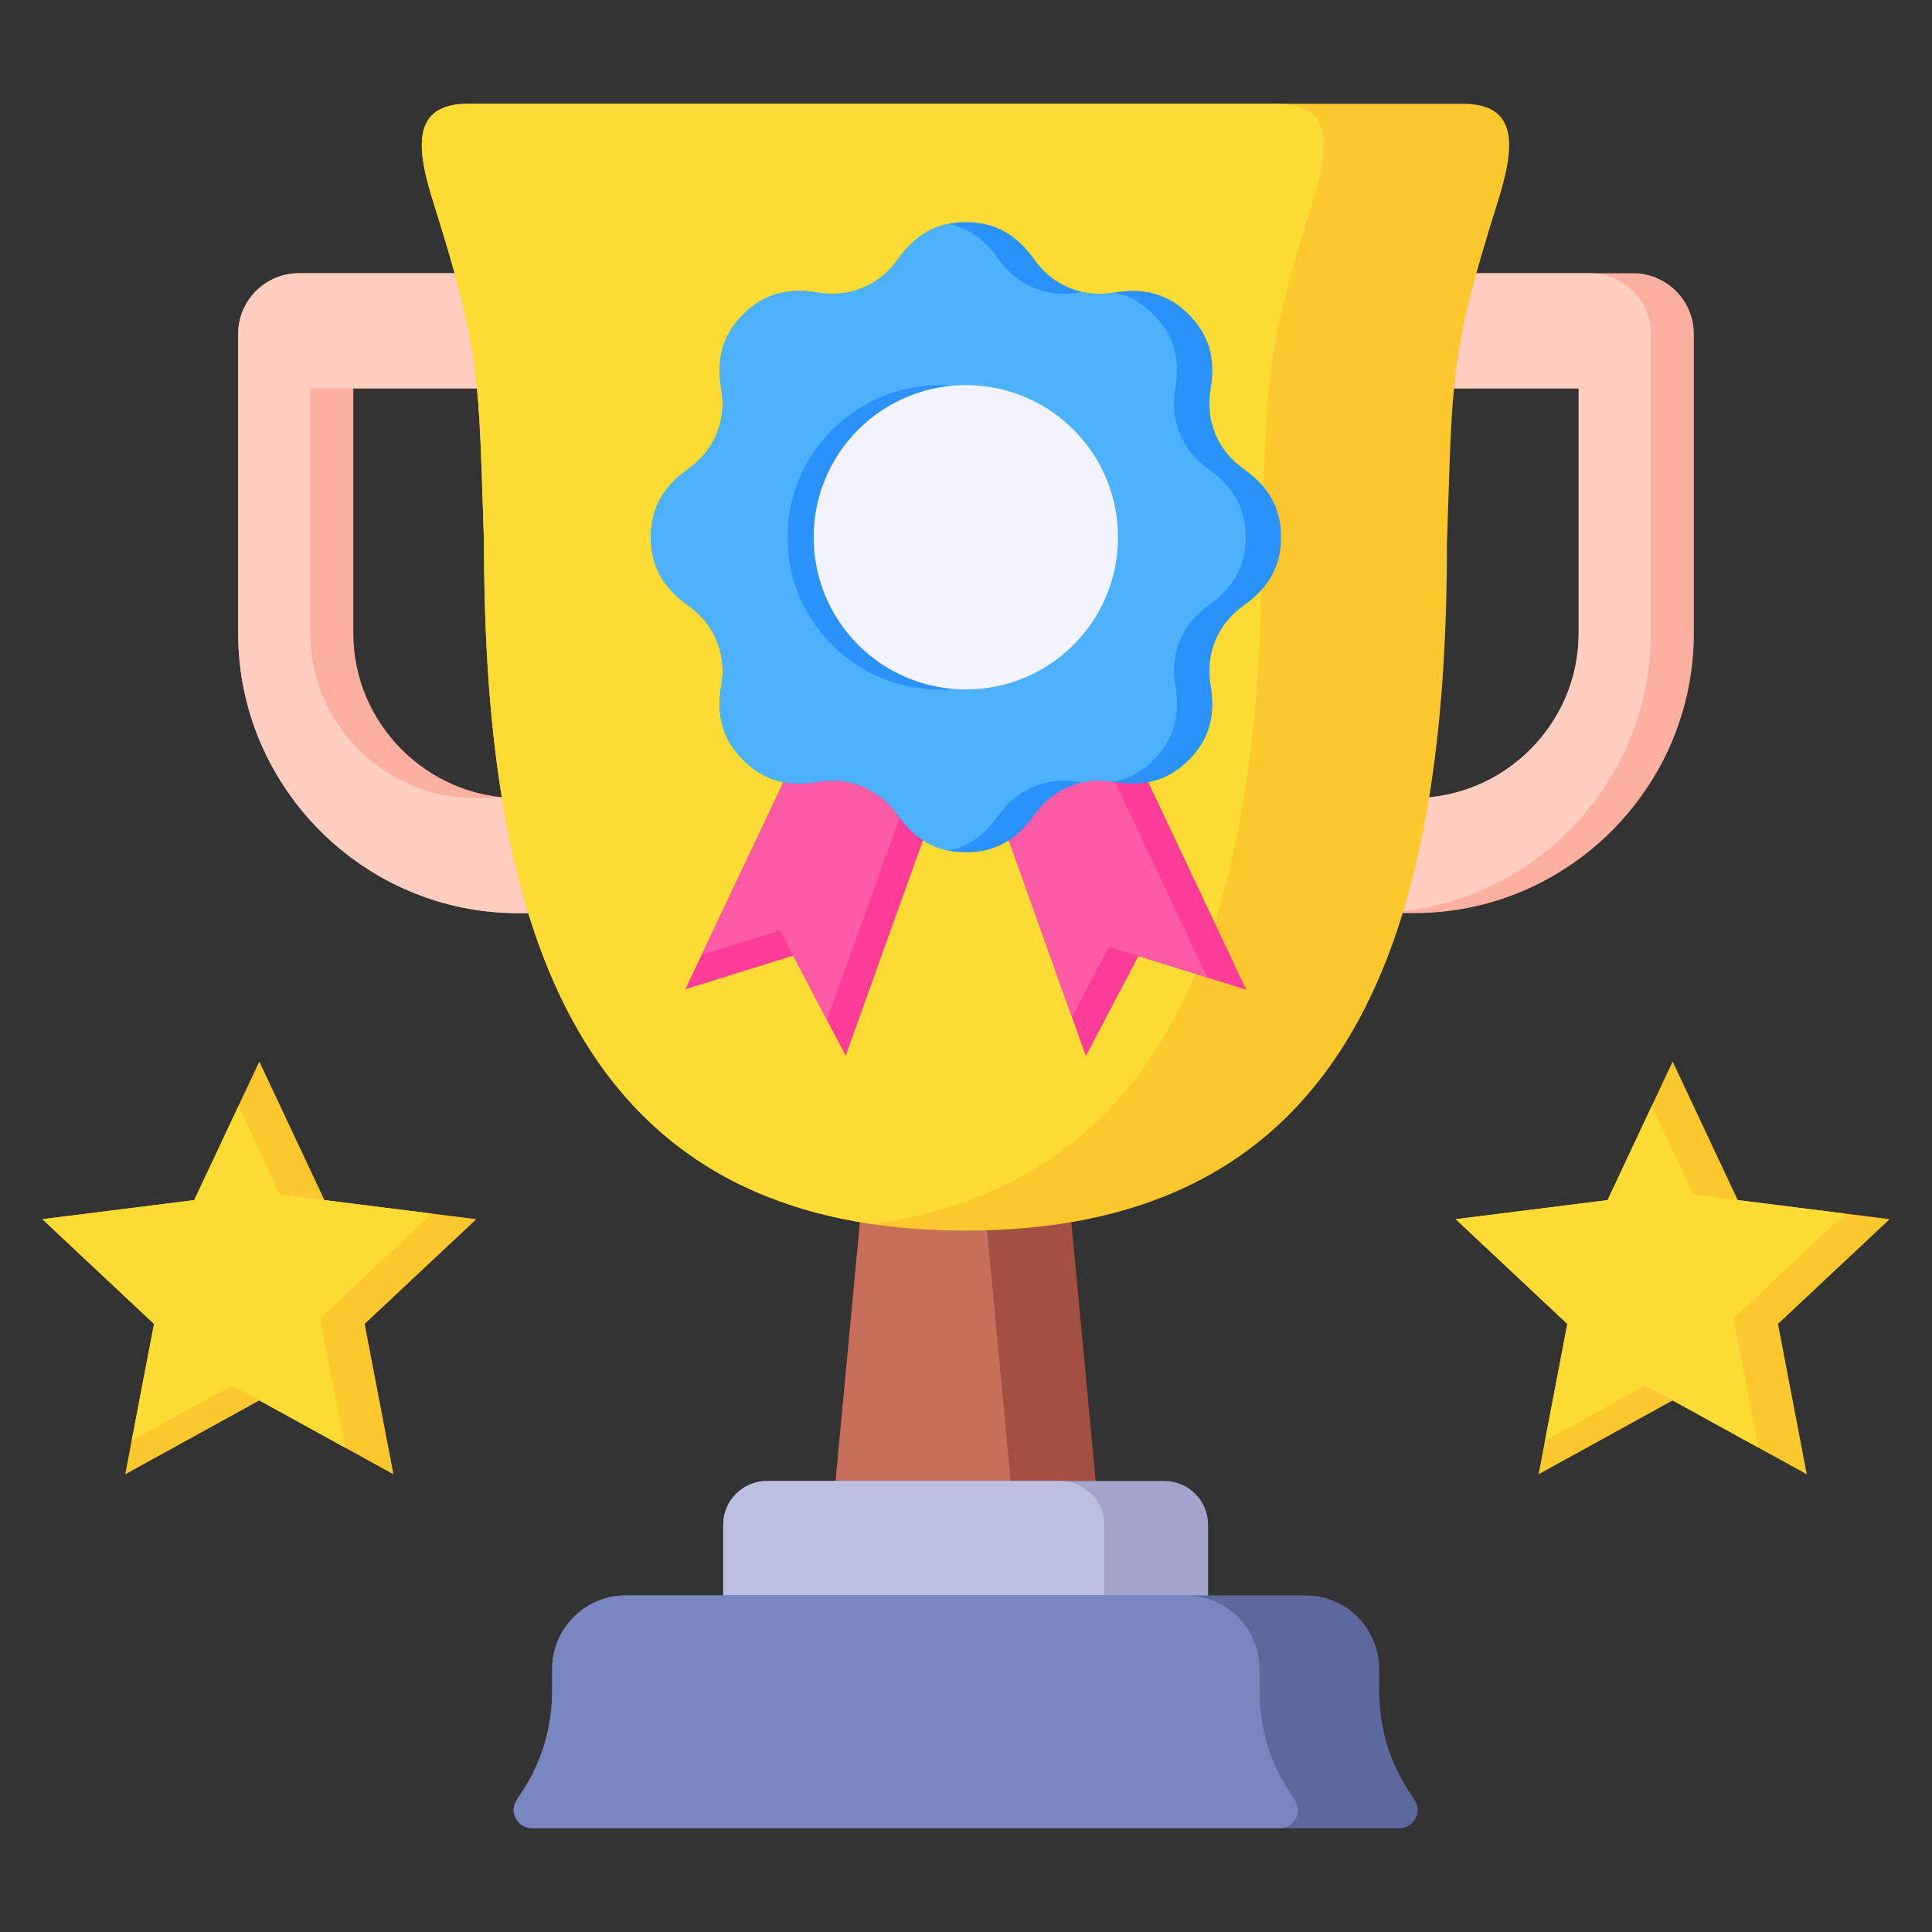 <svg xmlns="http://www.w3.org/2000/svg" version="1.1" xmlns:xlink="http://www.w3.org/1999/xlink" width="512" height="512" x="0" y="0" viewBox="0 0 512 512" style="enable-background:new 0 0 512 512" xml:space="preserve" class=""><rect x="0" y="0" width="512" height="512" fill="#333333" stroke="none"/><g><g fill-rule="evenodd"><path fill="#fdc72e" d="m68.727 281.322 17.251 36.717 40.249 5.059-29.589 27.752 7.627 39.843-35.538-19.565-35.536 19.565 7.625-39.843-29.588-27.752 40.249-5.059z" opacity="1" data-original="#fdc72e"></path><path fill="#fcdb35" d="m91.438 383.632-22.711-12.504v.001l-7.221-3.976-26.615 14.653 5.926-30.956-29.589-27.752 40.249-5.06 11.719-24.942 11.024 23.465 40.25 5.059-29.589 27.752z" opacity="1" data-original="#fcdb35"></path><path fill="#fdc72e" d="m443.272 281.322 17.251 36.717 40.249 5.059-29.589 27.752 7.626 39.843-35.537-19.565-35.537 19.565 7.626-39.843-29.588-27.752 40.249-5.059z" opacity="1" data-original="#fdc72e"></path><path fill="#fcdb35" d="m465.983 383.632-22.711-12.504-.001.001-7.22-3.976-26.615 14.653 5.926-30.956-29.589-27.752 40.249-5.06 11.718-24.942 11.025 23.465 40.25 5.059-29.589 27.752z" opacity="1" data-original="#fcdb35"></path><path fill="#a34f41" d="M279.171 273.629h-46.523l-12.841 136.189h72.205z" opacity="1" data-original="#a34f41"></path><path fill="#c86f5c" d="M256.633 273.63h-23.985l-12.841 136.188h49.667z" opacity="1" data-original="#c86f5c"></path><path fill="#fdb0a0" d="M352.304 72.413h80.511c8.836 0 16.066 7.23 16.066 16.066v79.392c0 40.765-33.354 74.118-74.119 74.118h-22.458v-30.513h22.458c23.922 0 43.606-19.683 43.606-43.606v-64.945h-66.064z" opacity="1" data-original="#fdb0a0"></path><path fill="#ffcec0" d="M352.304 72.413h69.114c8.836 0 16.066 7.23 16.066 16.066v79.392c0 40.765-33.353 74.118-74.118 74.118h-11.061v-30.513h22.458c23.922 0 43.606-19.683 43.606-43.606v-64.945h-66.064V72.413z" opacity="1" data-original="#ffcec0"></path><path fill="#fdb0a0" d="M159.424 72.413H79.186c-8.836 0-16.066 7.23-16.066 16.066v79.392c0 40.765 33.354 74.118 74.119 74.118h22.185v-30.513h-22.185c-23.922 0-43.606-19.683-43.606-43.606v-64.945h65.791z" opacity="1" data-original="#fdb0a0"></path><path fill="#ffcec0" d="M159.424 72.413H79.186c-8.836 0-16.066 7.23-16.066 16.066v79.392c0 40.765 33.354 74.118 74.119 74.118h22.185v-30.513h-33.582c-23.923 0-43.606-19.683-43.606-43.606v-64.945h77.188z" opacity="1" data-original="#ffcec0"></path><path fill="#fdc72e" d="M255.864 326.117c103.524 0 127.598-80.512 127.598-182.438 1.504-43.287.569-49.37 13.426-90.085 4.575-14.488 5.776-26.094-9.257-26.094H124.096c-15.033 0-13.832 11.606-9.257 26.094 12.857 40.715 11.922 46.798 13.426 90.085 0 101.926 24.074 182.438 127.598 182.438z" opacity="1" data-original="#fdc72e"></path><path fill="#fcdb35" d="M338.575 27.5H124.096c-15.033 0-13.832 11.606-9.257 26.094 12.857 40.715 11.922 46.797 13.427 90.085 0 93.317 20.192 168.67 103.044 180.736 82.89-12.046 103.095-87.404 103.095-180.736 1.505-43.287.569-49.37 13.427-90.085 4.575-14.487 5.776-26.094-9.257-26.094z" opacity="1" data-original="#fcdb35"></path><path fill="#a3a3cc" d="M308.572 392.474H203.247c-6.373 0-11.588 5.215-11.588 11.588v32.747h128.502v-32.747c0-6.373-5.214-11.588-11.588-11.588z" opacity="1" data-original="#a3a3cc"></path><path fill="#bcbee2" d="M281.055 392.474h-77.809c-6.373 0-11.588 5.215-11.588 11.588v32.748h100.985v-32.748c0-6.373-5.214-11.588-11.588-11.588z" opacity="1" data-original="#bcbee2"></path><path fill="#5d689e" d="M255.909 422.808h-90.145c-10.688 0-19.433 8.745-19.433 19.433v5.368c0 10.715-2.868 19.915-8.957 28.731-1.24 1.795-1.766 3.473-.673 5.556.861 1.643 2.452 2.604 4.307 2.604h229.801c1.855 0 3.445-.961 4.307-2.604 1.093-2.083.567-3.761-.673-5.556-6.089-8.816-8.957-18.016-8.957-28.731v-5.368c0-10.688-8.745-19.433-19.433-19.433h-90.145z" opacity="1" data-original="#5d689e" class=""></path><path fill="#7986bf" d="M255.909 422.808h-90.145c-10.688 0-19.433 8.745-19.433 19.433v5.368c0 10.715-2.869 19.915-8.957 28.731-1.24 1.795-1.766 3.473-.673 5.556.861 1.643 2.452 2.604 4.306 2.604h198.091c1.855 0 3.445-.961 4.306-2.604 1.094-2.083.567-3.761-.673-5.556-6.089-8.816-8.957-18.016-8.957-28.731v-5.368c0-10.688-8.745-19.433-19.433-19.433h-58.435z" opacity="1" data-original="#7986bf"></path></g><g fill-rule="evenodd"><path fill="#ff3c98" d="m218.281 184.78-36.645 77.368 28.588-8.894 13.889 26.522 28.904-80.58z" opacity="1" data-original="#ff3c98"></path><path fill="#fd5ba6" d="m218.281 184.78-32.321 68.238 20.758-6.458 12.434 23.742 26.587-74.126z" opacity="1" data-original="#fd5ba6"></path><path fill="#ff3c98" d="m258.967 199.238 28.796 80.619 13.925-26.504 28.575 8.933-36.541-77.417z" opacity="1" data-original="#ff3c98"></path><path fill="#fd5ba6" d="m258.967 199.238 25.106 70.29 9.784-18.623 26.093 8.157-33.585-71.151z" opacity="1" data-original="#fd5ba6"></path><path fill="#2a92fa" d="M237.868 68.825c-4.878 6.868-12.746 10.127-21.051 8.72-7.721-1.309-14.178.102-19.859 5.784-5.684 5.683-7.092 12.137-5.785 19.86 1.407 8.305-1.852 16.173-8.719 21.05-6.386 4.535-9.953 10.096-9.953 18.133s3.567 13.597 9.953 18.133c6.868 4.878 10.127 12.745 8.72 21.051-1.309 7.721.102 14.177 5.784 19.859 5.684 5.684 12.137 7.092 19.86 5.785 8.305-1.407 16.173 1.852 21.051 8.719 4.535 6.386 10.096 9.953 18.133 9.953s13.598-3.567 18.133-9.953c4.878-6.867 12.745-10.126 21.051-8.72 7.721 1.309 14.177-.102 19.859-5.784 5.684-5.684 7.092-12.137 5.785-19.86-1.407-8.305 1.852-16.173 8.719-21.051 6.386-4.535 9.953-10.096 9.953-18.133s-3.568-13.598-9.953-18.133c-6.868-4.878-10.127-12.745-8.719-21.05 1.309-7.721-.102-14.178-5.784-19.859-5.684-5.684-12.136-7.092-19.859-5.785-8.305 1.407-16.173-1.852-21.051-8.719-4.535-6.386-10.096-9.953-18.133-9.953s-13.597 3.567-18.133 9.953z" opacity="1" data-original="#2a92fa"></path><path fill="#4eb1fc" d="M237.868 68.825c-4.878 6.868-12.746 10.127-21.051 8.72-7.721-1.309-14.177.102-19.859 5.784-5.684 5.683-7.092 12.136-5.785 19.859 1.407 8.305-1.852 16.173-8.719 21.051-6.385 4.535-9.953 10.096-9.953 18.133s3.568 13.597 9.953 18.133c6.868 4.878 10.127 12.745 8.72 21.051-1.309 7.721.102 14.177 5.784 19.859 5.683 5.684 12.136 7.091 19.859 5.784 8.305-1.407 16.173 1.852 21.051 8.72 3.595 5.062 7.836 8.353 13.442 9.499 5.607-1.147 9.847-4.438 13.443-9.499 4.878-6.868 12.745-10.127 21.051-8.72.356.06.71.115 1.061.164 2.652-.579 5.461-.648 8.321-.164l.108.018c3.757-.774 7.185-2.617 10.369-5.802 5.684-5.683 7.092-12.137 5.785-19.86-1.407-8.305 1.852-16.173 8.719-21.051 6.386-4.535 9.953-10.096 9.953-18.133s-3.567-13.597-9.953-18.133c-6.867-4.878-10.127-12.746-8.719-21.051 1.309-7.721-.102-14.177-5.784-19.859-3.186-3.186-6.614-5.028-10.371-5.802l-.107.017c-2.86.484-5.668.415-8.32-.163a34.66 34.66 0 0 0-1.062.163c-8.305 1.407-16.173-1.852-21.051-8.719-3.595-5.062-7.836-8.353-13.443-9.499-5.607 1.147-9.847 4.438-13.442 9.499z" opacity="1" data-original="#4eb1fc"></path></g><circle cx="249.054" cy="142.446" r="40.33" fill="#2a92fa" transform="rotate(-79.1 249.028 142.446)" opacity="1" data-original="#2a92fa"></circle><circle cx="256.001" cy="142.372" r="40.33" fill="#f3f3ff" transform="rotate(-45 255.995 142.43)" opacity="1" data-original="#f3f3ff"></circle></g></svg>
